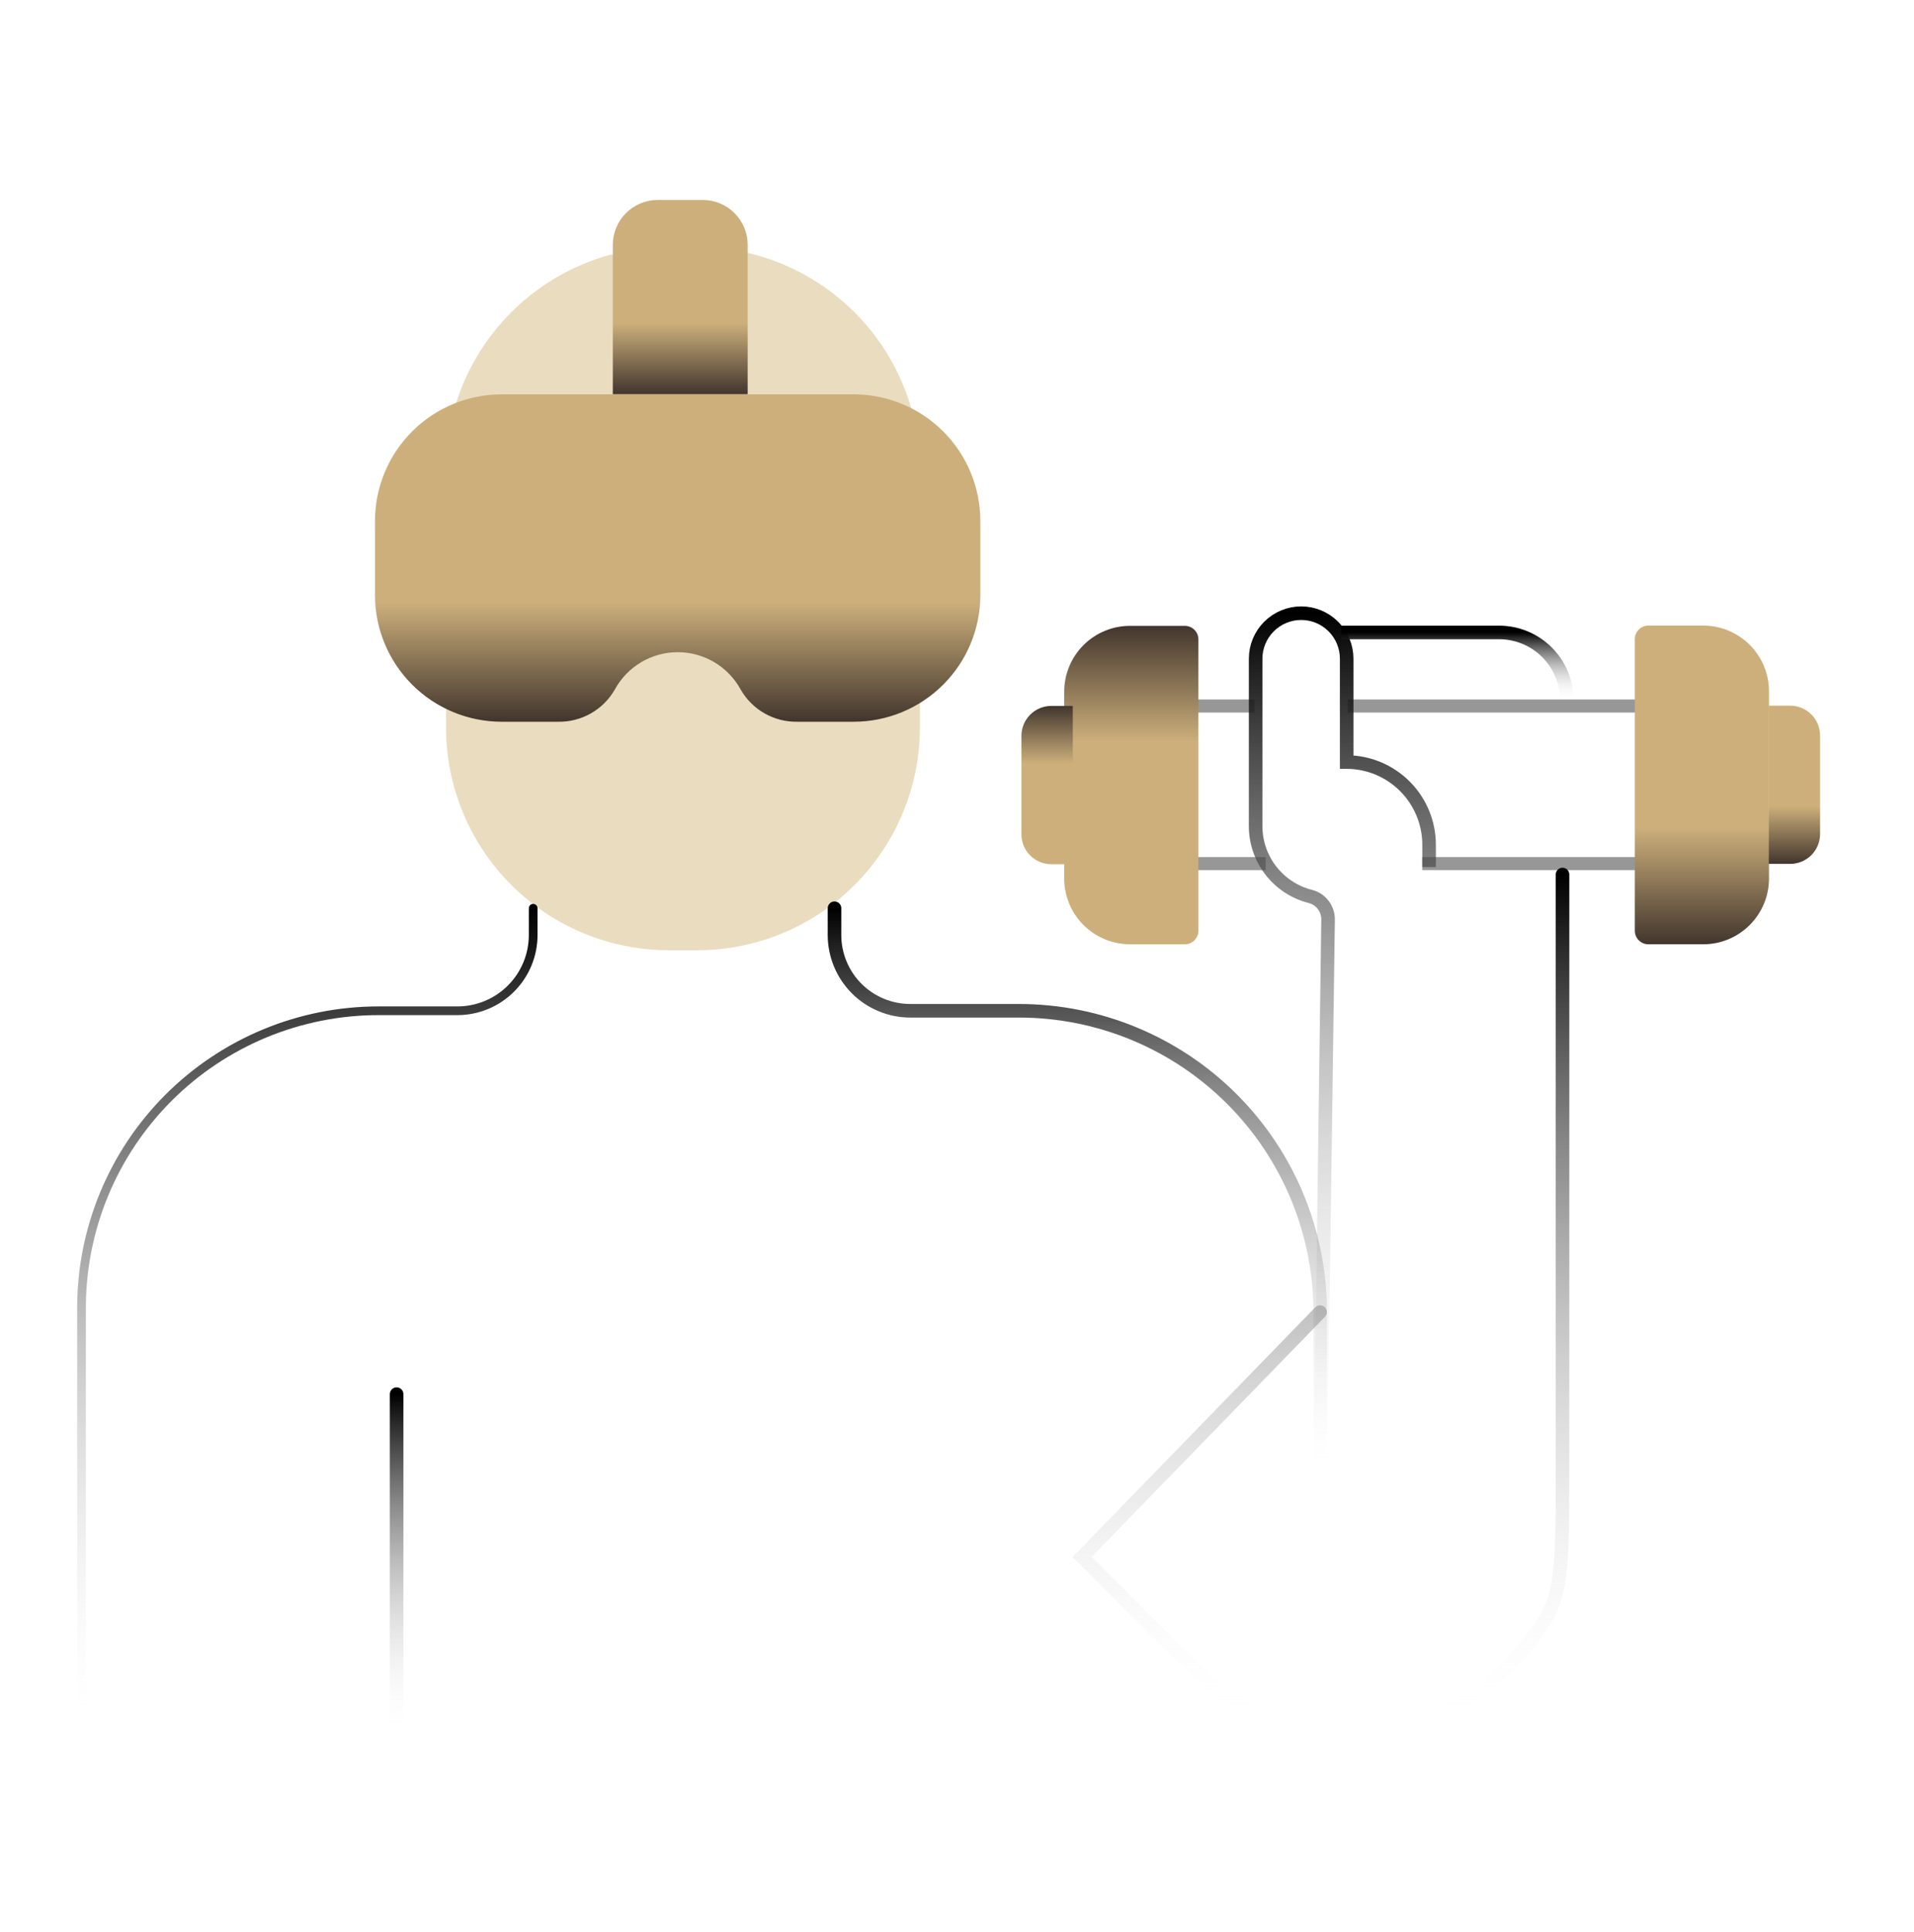 <svg width="220" height="222" viewBox="0 0 220 222" fill="none" xmlns="http://www.w3.org/2000/svg">
<g clip-path="url(#clip0_345_934)">
<path d="M154.906 81.133H188.957V99.246H163.475" stroke="#979797" stroke-width="1.503"/>
<path d="M145.472 99.246H136.708V81.133H144.185" stroke="#979797" stroke-width="1.503"/>
<path d="M189.47 71.893H195.77C197.776 71.893 199.7 72.689 201.118 74.108C202.536 75.526 203.333 77.45 203.333 79.456V100.953C203.333 102.959 202.536 104.883 201.118 106.301C199.7 107.72 197.776 108.516 195.77 108.516H189.47C189.056 108.516 188.659 108.352 188.367 108.06C188.074 107.767 187.91 107.371 187.91 106.957V73.452C187.91 73.038 188.074 72.642 188.367 72.349C188.659 72.057 189.056 71.893 189.47 71.893Z" fill="url(#paint0_linear_345_934)"/>
<path d="M203.302 81.094H205.766C206.678 81.094 207.553 81.456 208.198 82.101C208.843 82.746 209.205 83.62 209.205 84.532V95.838C209.205 96.75 208.843 97.625 208.198 98.27C207.553 98.915 206.678 99.277 205.766 99.277H203.302V81.094Z" fill="url(#paint1_linear_345_934)"/>
<path d="M136.187 108.516H129.887C128.894 108.516 127.91 108.32 126.993 107.94C126.075 107.56 125.241 107.003 124.539 106.3C123.836 105.598 123.279 104.764 122.899 103.847C122.519 102.929 122.324 101.945 122.324 100.952V79.486C122.324 78.493 122.519 77.51 122.899 76.592C123.279 75.674 123.836 74.841 124.539 74.138C125.241 73.436 126.075 72.879 126.993 72.499C127.91 72.119 128.894 71.923 129.887 71.923H136.187C136.601 71.923 136.997 72.087 137.29 72.38C137.582 72.672 137.747 73.069 137.747 73.482V106.956C137.747 107.37 137.582 107.766 137.29 108.059C136.997 108.351 136.601 108.516 136.187 108.516Z" fill="url(#paint2_linear_345_934)"/>
<path d="M123.308 99.315H120.844C119.932 99.315 119.058 98.953 118.413 98.308C117.768 97.663 117.406 96.789 117.406 95.877V84.563C117.406 83.651 117.768 82.776 118.413 82.132C119.058 81.487 119.932 81.124 120.844 81.124H123.308V99.315Z" fill="url(#paint3_linear_345_934)"/>
<path d="M52.239 46.934C53.465 42.699 55.758 38.85 58.898 35.756C62.038 32.662 65.921 30.427 70.173 29.265L85.339 28.922C89.957 29.89 94.219 32.111 97.658 35.342C101.097 38.573 103.579 42.689 104.832 47.238L105.737 80.532V83.651C105.718 90.422 103.02 96.91 98.232 101.698C93.444 106.486 86.956 109.184 80.185 109.203H76.816C70.045 109.184 63.557 106.486 58.769 101.698C53.981 96.91 51.283 90.422 51.265 83.651V81.312L52.239 46.934Z" fill="#EADCBF"/>
<path d="M75.6 22.98H80.778C82.147 22.98 83.46 23.524 84.428 24.492C85.396 25.46 85.939 26.773 85.939 28.142V45.296H70.439V28.142C70.439 26.773 70.982 25.46 71.95 24.492C72.918 23.524 74.231 22.98 75.6 22.98Z" fill="url(#paint4_linear_345_934)"/>
<path d="M98.126 45.319H57.674C55.761 45.318 53.866 45.694 52.098 46.426C50.33 47.157 48.723 48.23 47.37 49.583C46.017 50.935 44.943 52.541 44.211 54.309C43.478 56.077 43.101 57.971 43.101 59.885V68.376C43.101 70.289 43.478 72.184 44.211 73.952C44.943 75.719 46.017 77.325 47.37 78.678C48.723 80.031 50.33 81.103 52.098 81.835C53.866 82.566 55.761 82.942 57.674 82.941H64.169C65.484 82.962 66.779 82.63 67.921 81.98C69.064 81.33 70.011 80.386 70.665 79.245C71.373 77.945 72.419 76.859 73.692 76.103C74.966 75.347 76.419 74.948 77.9 74.949C79.381 74.948 80.835 75.347 82.109 76.103C83.382 76.859 84.428 77.945 85.136 79.245C85.79 80.386 86.737 81.33 87.879 81.98C89.022 82.63 90.317 82.962 91.631 82.941H98.126C101.988 82.939 105.691 81.404 108.421 78.672C111.151 75.941 112.684 72.237 112.684 68.376V59.885C112.684 56.023 111.151 52.319 108.421 49.588C105.691 46.857 101.988 45.321 98.126 45.319Z" fill="url(#paint5_linear_345_934)"/>
<path d="M164.263 99.643V97.078C164.261 94.563 163.264 92.151 161.488 90.37C159.713 88.589 157.304 87.583 154.79 87.573V75.698C154.79 74.31 154.238 72.979 153.257 71.998C152.276 71.017 150.945 70.466 149.558 70.466C148.171 70.468 146.841 71.02 145.86 72.001C144.88 72.981 144.328 74.311 144.326 75.698V94.942C144.326 96.802 144.949 98.608 146.095 100.073C147.241 101.539 148.844 102.578 150.649 103.027C151.231 103.185 151.744 103.532 152.107 104.013C152.47 104.495 152.662 105.083 152.653 105.686L151.772 169.569" stroke="url(#paint6_linear_345_934)" stroke-width="1.559" stroke-miterlimit="10"/>
<path d="M154.15 72.68H172.302C174.37 72.68 176.353 73.501 177.816 74.963C179.278 76.426 180.099 78.409 180.099 80.477" stroke="url(#paint7_linear_345_934)" stroke-width="1.559" stroke-miterlimit="10"/>
<path d="M61.285 104.376V107.44C61.285 108.585 61.061 109.718 60.624 110.776C60.187 111.833 59.545 112.794 58.736 113.604C57.927 114.414 56.967 115.056 55.91 115.494C54.852 115.932 53.719 116.158 52.575 116.158H43.499C34.449 116.16 25.771 119.755 19.371 126.153C12.972 132.552 9.374 141.229 9.37 150.279V199.83" stroke="url(#paint8_linear_345_934)" stroke-miterlimit="10" stroke-linecap="round"/>
<path d="M95.92 104.376V107.44C95.919 108.585 96.143 109.718 96.581 110.776C97.018 111.833 97.659 112.794 98.468 113.604C99.277 114.414 100.237 115.056 101.295 115.494C102.352 115.932 103.485 116.158 104.629 116.158H117.105C126.293 116.158 135.105 119.808 141.602 126.304C148.099 132.801 151.748 141.613 151.748 150.801V169.889" stroke="url(#paint9_linear_345_934)" stroke-width="1.559" stroke-miterlimit="10" stroke-linecap="round"/>
<path d="M45.588 160.213V199.753" stroke="url(#paint10_linear_345_934)" stroke-width="1.559" stroke-miterlimit="10" stroke-linecap="round"/>
<path d="M151.733 150.785L124.38 178.926L136.965 191.511C139.354 193.901 142.191 195.798 145.314 197.091C148.437 198.385 151.783 199.051 155.164 199.051C158.544 199.051 161.891 198.385 165.013 197.091C168.136 195.798 170.973 193.901 173.362 191.511C179.6 184.36 179.6 184.36 179.6 167.994V100.5" stroke="url(#paint11_linear_345_934)" stroke-width="1.559" stroke-miterlimit="10" stroke-linecap="round"/>
</g>
<defs>
<linearGradient id="paint0_linear_345_934" x1="195.622" y1="95.177" x2="195.622" y2="110.982" gradientUnits="userSpaceOnUse">
<stop stop-color="#CCAF7B"/>
<stop offset="1" stop-color="#281F1E"/>
</linearGradient>
<linearGradient id="paint1_linear_345_934" x1="206.254" y1="92.654" x2="206.254" y2="100.501" gradientUnits="userSpaceOnUse">
<stop stop-color="#CCAF7B"/>
<stop offset="1" stop-color="#281F1E"/>
</linearGradient>
<linearGradient id="paint2_linear_345_934" x1="130.035" y1="85.251" x2="130.035" y2="69.459" gradientUnits="userSpaceOnUse">
<stop stop-color="#CCAF7B"/>
<stop offset="1" stop-color="#281F1E"/>
</linearGradient>
<linearGradient id="paint3_linear_345_934" x1="120.357" y1="87.75" x2="120.357" y2="79.9" gradientUnits="userSpaceOnUse">
<stop stop-color="#CCAF7B"/>
<stop offset="1" stop-color="#281F1E"/>
</linearGradient>
<linearGradient id="paint4_linear_345_934" x1="78.189" y1="37.168" x2="78.189" y2="46.799" gradientUnits="userSpaceOnUse">
<stop stop-color="#CCAF7B"/>
<stop offset="1" stop-color="#281F1E"/>
</linearGradient>
<linearGradient id="paint5_linear_345_934" x1="77.893" y1="69.239" x2="77.893" y2="85.475" gradientUnits="userSpaceOnUse">
<stop stop-color="#CCAF7B"/>
<stop offset="1" stop-color="#281F1E"/>
</linearGradient>
<linearGradient id="paint6_linear_345_934" x1="154.295" y1="70.466" x2="154.295" y2="169.569" gradientUnits="userSpaceOnUse">
<stop/>
<stop offset="1" stop-color="white" stop-opacity="0"/>
</linearGradient>
<linearGradient id="paint7_linear_345_934" x1="167.125" y1="72.68" x2="167.125" y2="80.477" gradientUnits="userSpaceOnUse">
<stop/>
<stop offset="1" stop-color="white" stop-opacity="0"/>
</linearGradient>
<linearGradient id="paint8_linear_345_934" x1="35.327" y1="104.376" x2="35.327" y2="199.83" gradientUnits="userSpaceOnUse">
<stop/>
<stop offset="1" stop-color="white" stop-opacity="0"/>
</linearGradient>
<linearGradient id="paint9_linear_345_934" x1="123.834" y1="104.376" x2="123.834" y2="169.889" gradientUnits="userSpaceOnUse">
<stop/>
<stop offset="1" stop-color="white" stop-opacity="0"/>
</linearGradient>
<linearGradient id="paint10_linear_345_934" x1="46.088" y1="160.213" x2="46.088" y2="199.753" gradientUnits="userSpaceOnUse">
<stop/>
<stop offset="1" stop-color="white" stop-opacity="0"/>
</linearGradient>
<linearGradient id="paint11_linear_345_934" x1="151.99" y1="100.5" x2="151.99" y2="199.051" gradientUnits="userSpaceOnUse">
<stop/>
<stop offset="1" stop-color="white" stop-opacity="0"/>
</linearGradient>
<clipPath id="clip0_345_934">
<rect width="202.41" height="178.41" fill="white" transform="translate(8.59 22.2)"/>
</clipPath>
</defs>
</svg>
